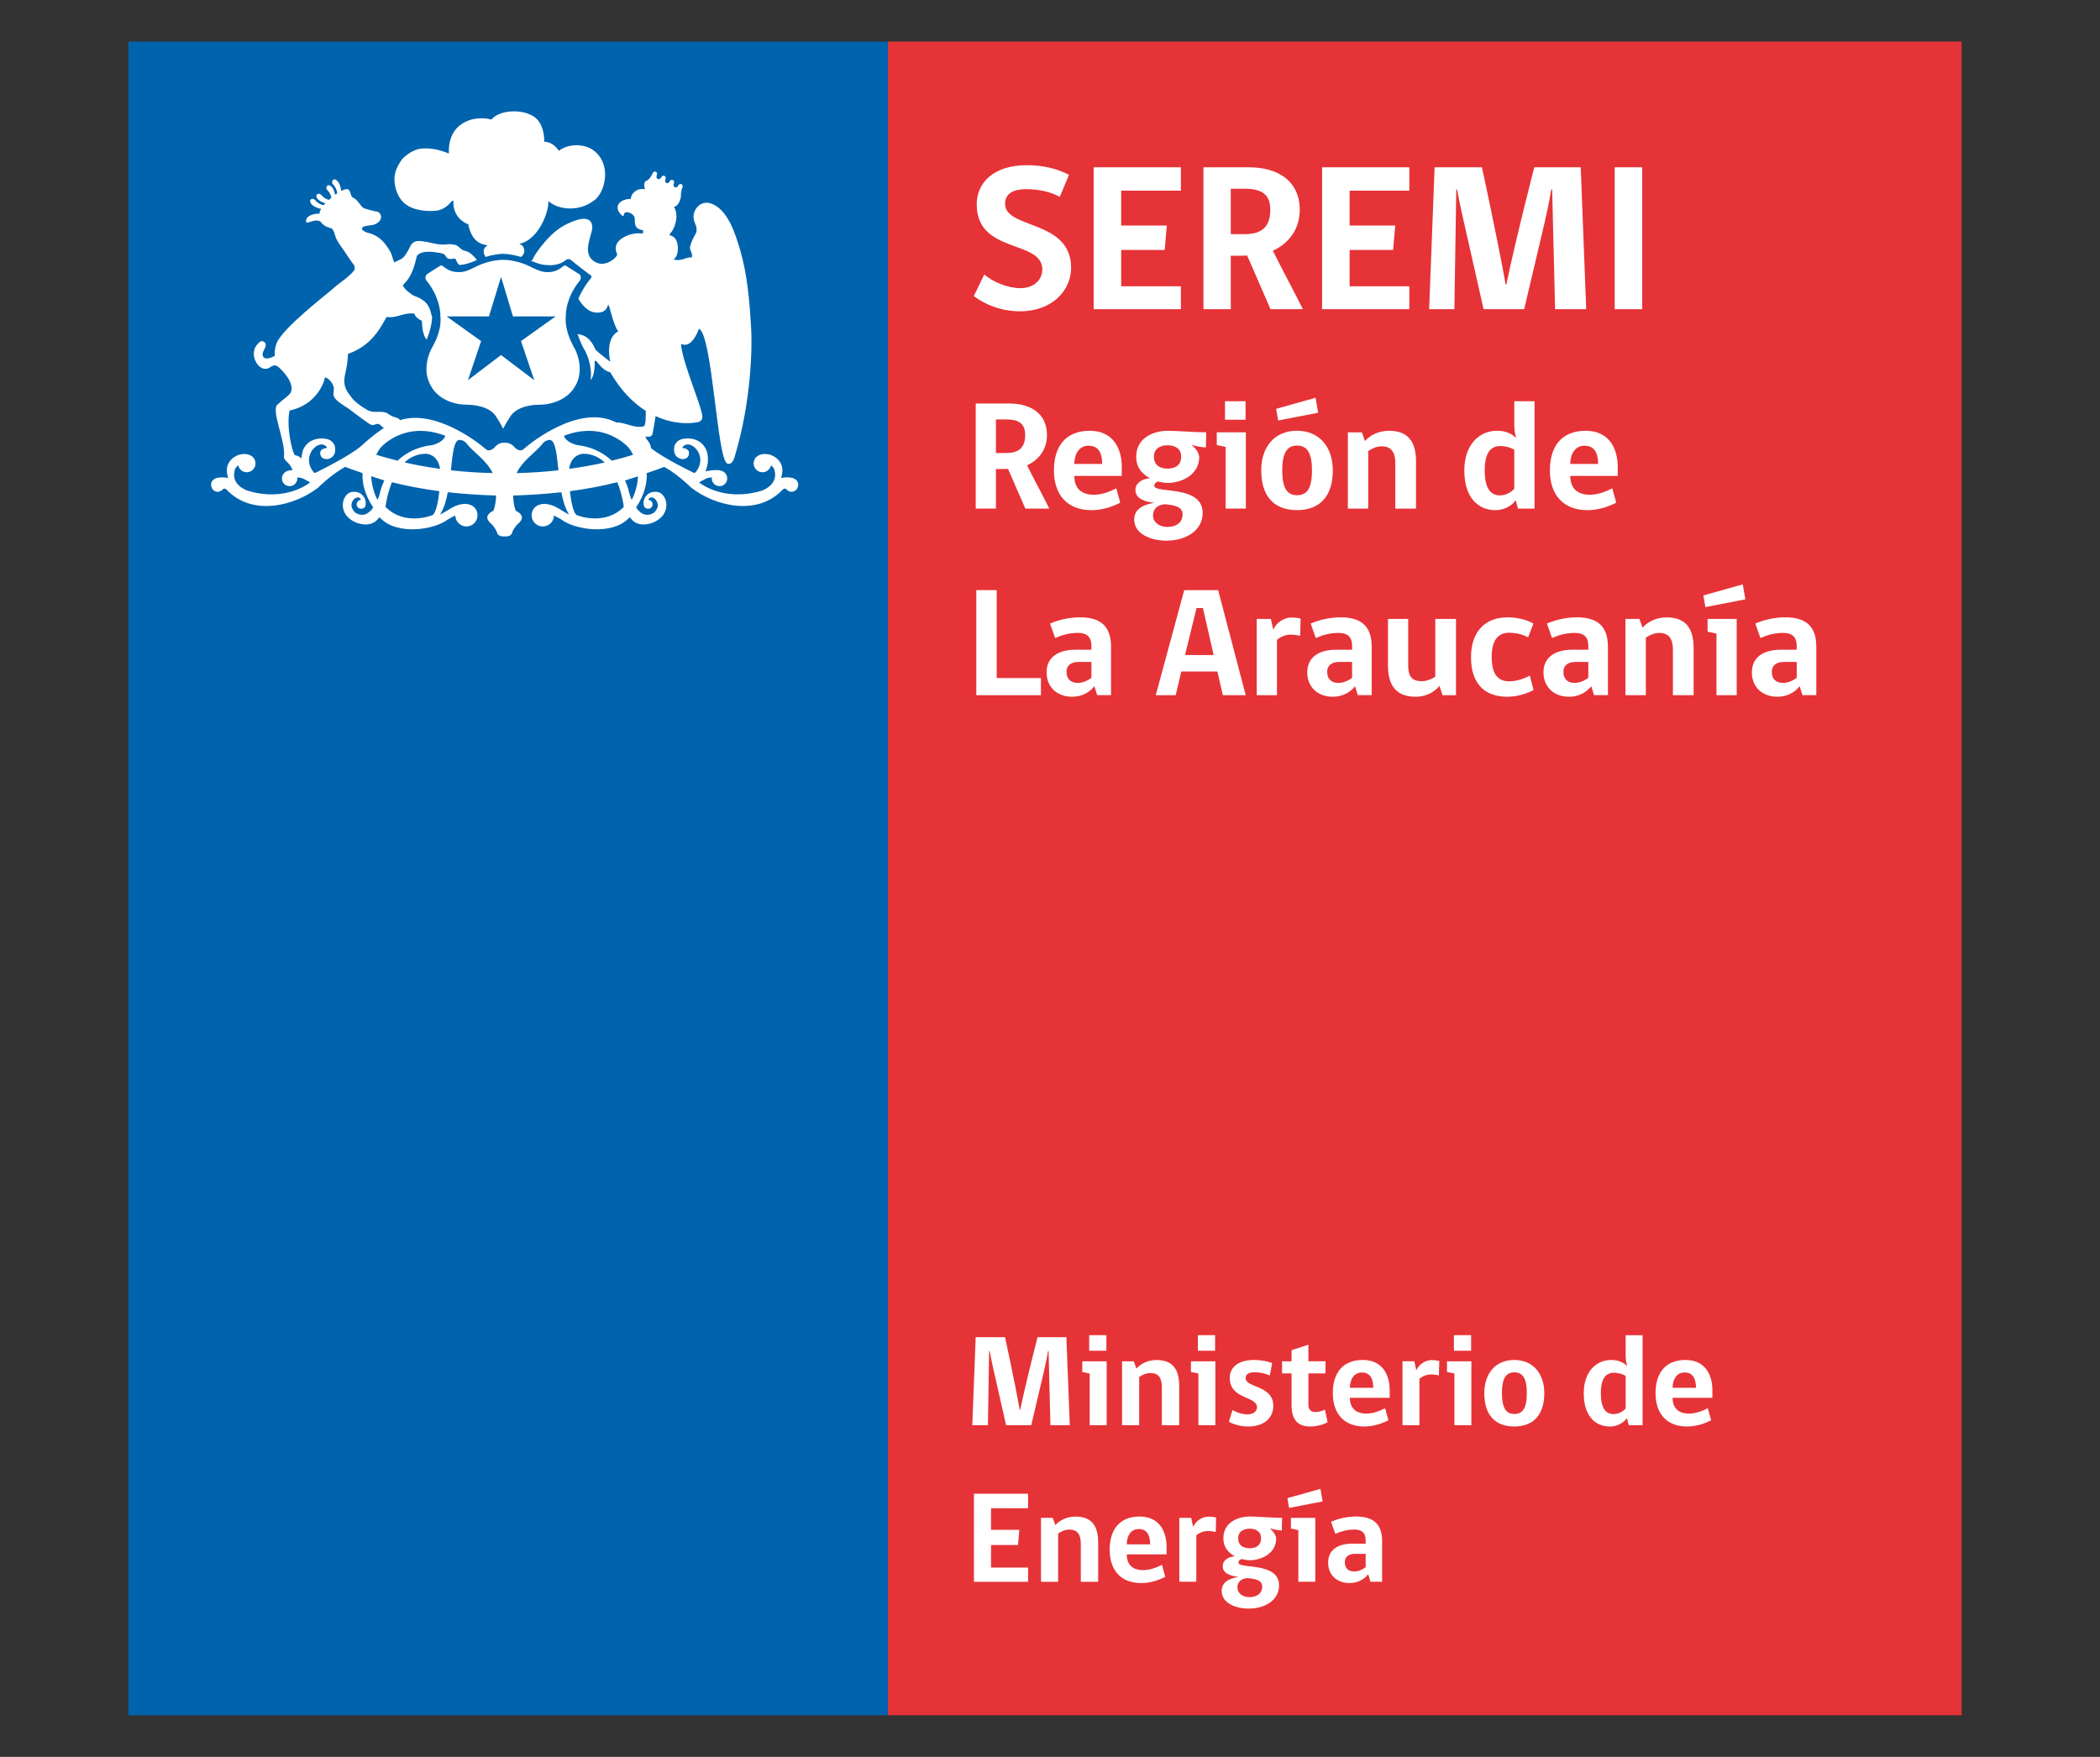 <?xml version="1.0" encoding="utf-8"?>
<!-- Generator: Adobe Illustrator 16.0.0, SVG Export Plug-In . SVG Version: 6.00 Build 0)  -->
<!DOCTYPE svg PUBLIC "-//W3C//DTD SVG 1.1//EN" "http://www.w3.org/Graphics/SVG/1.1/DTD/svg11.dtd">
<svg version="1.1" id="Capa_1" xmlns="http://www.w3.org/2000/svg" xmlns:xlink="http://www.w3.org/1999/xlink" x="0px" y="0px"
	 width="98px" height="82px" viewBox="0 0 98 82" enable-background="new 0 0 98 82" xml:space="preserve">
<rect x="0" y="0" width="98" height="82" fill="#333333" stroke="none"/>
<g>
	<g>
		<g>
			<rect x="5.995" y="1.941" fill="#0063AE" width="35.443" height="78.117"/>
			<rect x="41.438" y="1.941" fill="#E63337" width="50.104" height="78.117"/>
			<g>
				<g>
					<path fill="#FFFFFF" d="M27.038,13.123c0.067-0.071,0.074-0.144,0.067-0.192c-0.009-0.089-0.08-0.144-0.091-0.147
						c-0.179-0.116-0.579-0.364-0.579-0.364l-0.032-0.025h-0.031c-0.047,0-0.08,0.021-0.132,0.066
						c-0.112,0.082-0.32,0.241-0.676,0.241c-0.062,0-0.126-0.003-0.195-0.016c-0.192-0.025-0.506-0.183-0.506-0.183
						c-0.103-0.055-0.231-0.109-0.285-0.136l-0.023-0.01c-0.514-0.214-0.95-0.229-1.076-0.229c-0.121,0-0.561,0.015-1.073,0.229
						l-0.026,0.01c-0.032,0.016-0.073,0.035-0.13,0.061l-0.31,0.148c-0.106,0.045-0.242,0.102-0.348,0.109
						c-0.063,0.013-0.128,0.016-0.196,0.016c-0.362,0-0.569-0.159-0.678-0.241c-0.056-0.045-0.086-0.066-0.131-0.066h-0.029
						l-0.021,0.013c0,0-0.41,0.254-0.579,0.37c-0.025,0.011-0.091,0.065-0.104,0.156c-0.004,0.047,0,0.119,0.07,0.19
						c0.027,0.035,0.628,0.739,0.628,1.669c0.014,0.105,0.065,0.661-0.417,1.48c-0.019,0.041-0.539,0.996,0.032,1.833
						c0.004,0.013,0.431,0.787,1.679,0.787c0.106,0,1.025,0.017,1.34,0.608c0.018,0.018,0.164,0.259,0.222,0.373l0.07,0.141
						l0.073-0.141c0.059-0.114,0.204-0.346,0.227-0.376c0.312-0.589,1.233-0.605,1.336-0.605c1.229,0,1.668-0.774,1.668-0.774
						c0.589-0.858,0.039-1.843,0.039-1.846c-0.477-0.819-0.431-1.375-0.417-1.496C26.402,13.853,27.025,13.139,27.038,13.123z
						 M25.926,14.769l-1.612,1.151l0.617,1.823l-1.549-1.171l-1.544,1.171l0.614-1.823l-1.608-1.151l-0.008-0.002h1.981l0.565-1.845
						l0.555,1.845h1.988V14.769z M20.422,9.826c0.165-0.041,0.35-0.106,0.552-0.313c0.055-0.054,0.098-0.149,0.183-0.149
						c0,0.127-0.049,0.796,0.7,1.111c0.006,0.036,0.014,0.067,0.02,0.114c0.241,0.923,0.858,0.805,0.865,0.874
						c-0.273,0.163-0.153,0.404-0.09,0.53c0.419-0.13,0.726-0.146,0.827-0.146c0.097,0,0.41,0.016,0.831,0.146
						c0.083-0.064,0.242-0.206,0.109-0.469c-0.064-0.122-0.229-0.136-0.155-0.15c0.885-0.206,1.355-1.499,1.328-1.99
						c0.459,0.419,1.477,0.536,2.214-0.093c0.479-0.462,0.709-1.67-0.112-2.275c-0.414-0.307-1.156-0.332-1.618,0.023
						c-0.149-0.247-0.404-0.42-0.673-0.424c-0.01-0.088,0.011-0.667-0.336-1.043c-0.44-0.483-1.684-0.52-2.134,0.006
						c-0.892-0.225-2.052,0.189-1.984,1.586c-0.626-0.251-0.988-0.251-1.321-0.225c-0.313,0.034-0.725,0.315-0.871,0.505
						c-0.066,0.086-0.138,0.204-0.193,0.307c-0.104,0.2-0.181,0.464-0.15,0.759c0.047,0.496,0.29,0.916,0.651,1.112
						C19.561,9.895,20.191,9.859,20.422,9.826z M37.184,22.435c-0.196-0.247-0.734-0.125-0.734-0.125
						c0.286-0.857-0.503-1.083-0.503-1.083c-0.285-0.076-0.471-0.023-0.592,0.058c0,0-0.007,0.006-0.007,0.009
						c-0.004,0.002-0.005,0.002-0.005,0.002c-0.022,0.019-0.041,0.028-0.064,0.046c-0.065,0.074-0.109,0.179-0.109,0.288
						c0,0.226,0.185,0.412,0.41,0.412c0.088,0,0.172-0.027,0.238-0.075c0.078-0.059,0.143-0.146,0.164-0.245
						c0.113,0.072,0.152,0.191,0.152,0.191c0.227,0.732-0.592,0.99-0.592,0.99c-1.811,0.547-2.921-0.389-2.921-0.389l0.316-0.17
						c0.106-0.05,0.209-0.06,0.287-0.06c-0.003,0.01-0.007,0.035-0.007,0.051c0,0.194,0.161,0.355,0.364,0.355
						c0.196,0,0.356-0.161,0.356-0.355c0-0.147-0.071-0.221-0.071-0.221c-0.209-0.316-0.945-0.107-0.945-0.107
						c0.246-0.602,0.028-1.033,0.028-1.033c-0.339-0.692-1.141-0.477-1.141-0.477c-0.28,0.085-0.338,0.332-0.338,0.332
						c-0.104,0.553,0.354,0.598,0.354,0.598c0.327,0.016,0.327-0.249,0.327-0.249c0.042-0.259-0.319-0.271-0.319-0.271
						c0.304-0.536,1.272,0.343,0.64,1.121c-0.069,0.083-0.128,0.024-0.128,0.024c-1.131-0.556-1.692-0.922-1.963-1.13
						c-0.023-0.31-0.298-0.461-0.248-0.542c0.045-0.016,0.207,0.058,0.298-0.076c0.031-0.047,0.106-0.535,0.164-0.882
						c1.004,0.464,1.852,0.317,2.026,0.265c0.087-0.037,0.155-0.101,0.155-0.229c0.021-0.377-0.968-2.617-0.993-3.409
						c0.463,0.231,0.751-0.488,0.838-0.704c0.624,0.283,0.842,6.094,1.317,6.29c0.247,0.096,0.341-0.299,0.361-0.37
						c0.776-2.591,0.805-5.113,0.753-5.961c-0.079-1.322-0.183-2.507-0.503-3.6c-0.198-0.67-0.578-2.035-1.464-2.229
						c-0.417-0.085-0.726,0.301-0.719,0.648c0.002,0.3,0.21,0.445,0.123,0.739c-0.112,0.197-0.221,0.408-0.28,0.622
						c-0.053,0.217,0.135,0.304,0.076,0.535c-0.281-0.045-0.421,0.2-0.86,0.09c0.288-0.135,0.294-0.958-0.06-1.091
						c-0.055-0.022-0.111-0.031-0.127-0.072c0,0,0.113-0.125,0.177-0.242c0.197-0.415,0.196-0.782,0.037-1.056
						c0.148,0.008,0.3-0.259,0.32-0.469h0.005V9.163c0.002-0.056-0.012-0.247,0.075-0.42c0.024-0.053,0-0.116-0.051-0.146
						c-0.046-0.027-0.113-0.005-0.143,0.056c-0.087,0.181-0.292,0.08-0.206-0.103c0.028-0.061,0-0.122-0.05-0.146
						c-0.05-0.025-0.112-0.01-0.145,0.053c-0.083,0.175-0.283,0.078-0.201-0.099c0.03-0.057,0.005-0.125-0.045-0.15
						c-0.049-0.019-0.12-0.004-0.148,0.059c-0.082,0.181-0.291,0.083-0.211-0.102c0.034-0.06,0-0.126-0.046-0.149
						c-0.045-0.023-0.111,0-0.139,0.052c-0.091,0.199-0.159,0.276-0.254,0.351c-0.198,0.039-0.146,0.259-0.123,0.416
						c-0.367-0.077-0.646,0.197-0.652,0.45h-0.043c-0.3,0.007-0.595,0.163-0.571,0.441c0.013,0.159,0.193,0.357,0.271,0.357
						c0.028-0.012-0.016-0.163,0.143-0.179c0.139-0.01,0.353,0.121,0.378,0.255c0.036,0.153-0.093,0.531,0.398,0.587
						c0,0,0,0.068-0.011,0.153c-0.176-0.011-0.221-0.021-0.397,0.005c-0.314,0.047-0.74,0.229-0.844,0.534
						c-0.024,0.053-0.033,0.164-0.024,0.236c0.008,0.063,0.066,0.144,0.061,0.222c-0.01,0.041-0.071,0.114-0.099,0.141
						c-0.129,0.137-0.37,0.264-0.587,0.275c-0.232,0.014-0.464-0.139-0.553-0.267c-0.318-0.424,0.089-1.156,0.081-1.428
						c-0.021-0.724-0.932-0.294-1.295-0.104c-0.433,0.231-0.776,0.594-1.065,0.951c-0.159,0.201-0.342,0.448-0.427,0.653
						c-0.02,0.041-0.05,0.048-0.093,0.045c0.189,0.086,0.514,0.21,0.777,0.21c0,0,0.504,0.069,0.863-0.232
						c0,0,0.053-0.045,0.126-0.045c0.055,0,0.096,0.022,0.137,0.058c0.005,0.006,0.05,0.039,0.108,0.084
						c0.033,0.031,0.072,0.057,0.115,0.098c0.021,0.013,0.044,0.031,0.066,0.047c0.062,0.052,0.121,0.098,0.191,0.149
						c0.009,0.01,0.021,0.021,0.035,0.027c0.072,0.057,0.142,0.107,0.205,0.157c0.075,0.06,0.148,0.109,0.188,0.139l0.003,0.002
						c0.009,0.003,0.021,0.025,0.032,0.049c0,0.028-0.01,0.06-0.04,0.093c0,0-0.036,0.043-0.093,0.118
						c-0.124,0.152-0.328,0.458-0.485,0.827c0.175,0.294,0.459,0.647,0.873,0.649c0.326,0.01,0.461-0.155,0.513-0.371
						c0.009,0.006,0.021,0.028,0.021,0.028c0.043-0.03,0.226,0.949,0.459,1.217c-0.218,0.103-0.568,0.452-0.377,1.421
						c-0.185-0.146-0.527-0.402-0.687-0.568c-0.098-0.203-0.29-0.677-0.838-0.724c0.082,0.244,0.194,0.521,0.373,0.823
						c0.001,0.008,0.334,0.621,0.234,1.319c0.227-0.234,0.191-0.878,0.191-0.878c0.009-0.014,0.042-0.021,0.051-0.021
						c0.049-0.006,0.273,0.444,0.675,0.536c0.516,0.888,1.1,1.449,1.66,1.805c-0.006,0.213,0.021,0.724-0.122,0.724
						c-0.438,0.098-0.849-0.202-1.24-0.181c-0.032-0.016-0.071-0.031-0.071-0.031c-1.678-0.812-3.886,0.927-4.258,1.263
						c-0.198,0.181-0.419-0.064-0.419-0.064c-0.135-0.165-0.308-0.239-0.477-0.224c-0.171-0.016-0.344,0.059-0.478,0.224
						c0,0-0.225,0.245-0.417,0.064c-0.352-0.316-2.356-1.871-3.997-1.34c0-0.089-0.227-0.141-0.286-0.159
						c-0.127-0.039-0.248-0.137-0.326-0.182c-0.182-0.085-0.468-0.032-0.674-0.057c-0.08-0.015-0.19-0.052-0.257-0.096
						c-0.26-0.156-0.567-0.359-0.73-0.596c-0.025-0.038-0.095-0.13-0.105-0.146c-0.084-0.103-0.122-0.174-0.181-0.349
						c-0.094-0.323,0.046-0.667,0.094-0.994c0.031-0.248,0.028-0.264,0.049-0.52c1.043-0.36,1.467-1.138,1.707-1.558
						c0.024-0.032,0.091-0.164,0.091-0.164c0.046,0.004,0.095,0.012,0.143,0.012c0.415,0.005,0.699-0.228,1.15-0.169
						c0,0.018,0.063,0.214,0.355,0.333c0.013,0.3,0.034,0.546,0.147,0.775c0.024,0.039,0.051,0.078,0.077,0.109
						c0.196-0.477,0.248-0.854,0.255-1.082c-0.018-0.02-0.028-0.047-0.037-0.089c-0.098-0.504-0.333-0.643-0.558-0.773
						c-0.108-0.06-0.229-0.077-0.336-0.153c-0.162-0.112-0.332-0.231-0.44-0.435c0,0,0.055-0.053,0.109-0.127
						c0.295-0.302,0.438-0.751,0.547-1.245c0.219-0.3,0.838-0.181,1.073-0.144c0.064,0.008,0.163,0.032,0.212,0.072
						c0.063,0.046,0.082,0.146,0.168,0.19c0.101,0.039,0.21,0.014,0.331,0c0.042,0.046,0.065,0.116,0.096,0.177
						c0,0,0.033,0.058,0.098,0.124c0.285-0.006,0.679-0.155,0.838-0.242c-0.02-0.013-0.038-0.021-0.047-0.035
						c-0.132-0.168-0.325-0.349-0.506-0.38c-0.228-0.034-0.279-0.242-0.498-0.289c-0.057-0.013-0.255-0.041-0.317-0.019
						c-0.485,0.065-0.836-0.122-1.286-0.153c-0.435-0.029-0.448,0.267-0.609,0.508c-0.054,0.094-0.123,0.206-0.198,0.266
						c-0.123,0.119-0.261,0.122-0.405,0.23l-0.067-0.173c-0.034-0.149-0.092-0.306-0.193-0.455
						c-0.233-0.372-0.502-0.657-1.024-0.776c-0.104-0.041-0.117-0.047-0.184-0.104c-0.083-0.062-0.022-0.142,0-0.149
						c0.15-0.088,0.406-0.057,0.578-0.134c0.416-0.191,0.266-0.546,0.106-0.579c-0.213-0.04-0.592-0.138-0.662-0.182
						c-0.105-0.059-0.278-0.381-0.445-0.459c-0.18-0.051-0.121-0.351-0.288-0.415c-0.076-0.013-0.177,0.025-0.298,0.082
						c-0.006-0.06-0.056-0.4-0.239-0.512c-0.14-0.082-0.192,0.045-0.187,0.131C15.502,8.604,15.7,8.7,15.737,9.022
						c-0.032,0.023-0.066,0.041-0.1,0.068c-0.025-0.134-0.083-0.334-0.223-0.42c-0.141-0.081-0.186,0.045-0.186,0.127
						c0.012,0.068,0.181,0.157,0.239,0.43c-0.042,0.029-0.079,0.063-0.116,0.104c-0.283-0.076-0.358-0.268-0.432-0.283
						c-0.075-0.017-0.204,0.025-0.138,0.173c0.068,0.147,0.276,0.227,0.403,0.27c-0.025,0.026-0.051,0.058-0.075,0.087
						c-0.324-0.065-0.404-0.274-0.479-0.293c-0.078-0.017-0.209,0.027-0.141,0.171c0.094,0.212,0.462,0.288,0.5,0.294
						c-0.055,0.088-0.091,0.171-0.076,0.227c-0.254-0.028-0.703,0.107-0.62,0.405c0.084,0.059,0.382-0.182,0.658-0.047
						c0.181,0.279,0.473,0.292,0.537,0.34c0.102,0.085,0.118,0.23,0.164,0.36c0.081,0.247,0.252,0.44,0.394,0.654
						c0.157,0.234,0.318,0.485,0.483,0.692c0.017,0.054,0.034,0.11,0.023,0.2c-0.184,0.295-0.74,0.642-0.969,0.854
						c-0.228,0.218-2.403,1.869-2.679,2.595c-0.059,0.163-0.099,0.369-0.085,0.583c-0.131,0.072-0.425,0.191-0.52,0.057
						c-0.162-0.229,0.166-0.412,0.09-0.633c-0.033-0.094-0.163-0.146-0.242-0.094c-0.539,0.393-0.26,1.081,0.08,1.238
						c0.374,0.155,0.43-0.251,0.722-0.084c0.067,0.035,0.76,0.657,0.646,1.142c-0.007,0.027-0.03,0.098-0.047,0.117
						c-0.152,0.185-0.402,0.331-0.576,0.508c-0.36,0.226,0.338,1.661,0.284,2.398c-0.044,0.273,0.231,0.241,0.397,0.679
						c-0.168,0.008-0.337,0.047-0.421,0.174c0,0-0.075,0.073-0.075,0.221c0,0.194,0.16,0.355,0.361,0.355
						c0.2,0,0.356-0.161,0.356-0.355c0-0.016,0-0.041,0-0.051c0.074,0,0.177,0.01,0.288,0.06l0.312,0.17
						c0,0-1.108,0.936-2.917,0.389c0,0-0.824-0.258-0.593-0.99c0,0,0.038-0.119,0.154-0.191c0.019,0.099,0.083,0.187,0.161,0.245
						c0.068,0.048,0.149,0.075,0.235,0.075c0.226,0,0.409-0.187,0.409-0.412c0-0.109-0.041-0.214-0.112-0.288
						c-0.017-0.018-0.032-0.027-0.053-0.046h-0.005c-0.004-0.005-0.008-0.009-0.008-0.009c-0.124-0.083-0.312-0.136-0.594-0.06
						c0,0-0.789,0.226-0.502,1.083c0,0-0.54-0.122-0.735,0.125c0,0-0.073,0.075-0.063,0.2v0.01c0.001,0.046,0.018,0.107,0.054,0.173
						c0.058,0.079,0.148,0.136,0.254,0.136c0.096,0,0.18-0.051,0.243-0.118l0,0c0.021-0.027,0.084-0.068,0.186,0.032
						c1.203,1.253,3.162,0.734,4.249-0.101c0,0,0.6-0.609,1.271-0.978c0.26,0.112,0.542,0.193,0.811,0.293
						c-0.023,0.387,0.061,0.946,0.494,1.599c0,0-0.305,0.563-0.821,0.255c0,0-0.384-0.3-0.062-0.651c0,0,0.221-0.183,0.315,0.042
						c-0.11,0.01-0.201,0.102-0.201,0.214c0,0.117,0.095,0.205,0.213,0.205c0.112,0,0.203-0.082,0.208-0.192
						c0.006-0.086,0.014-0.301-0.173-0.463c0,0-0.164-0.178-0.477-0.129c-0.457,0.072-0.716,1.028,0.183,1.42
						c0,0,0.71,0.322,1.076-0.208c0,0-0.004-0.073,0.132,0.057c0.751,0.729,2.418,0.52,3.087,0.02c0,0,0.167-0.104,0.351-0.19
						c0.01,0.28,0.24,0.511,0.522,0.511c0.288,0,0.518-0.236,0.518-0.525c0-0.256-0.178-0.466-0.422-0.507
						c-0.016-0.01-0.348-0.102-0.834,0.192c0,0-0.514,0.32-0.487,0.271c0.176-0.271,0.285-0.636,0.355-1.028
						c0.734,0.078,1.483,0.132,2.254,0.153c-0.003,0.224-0.039,0.497-0.122,0.71c0,0-0.277,0.112-0.288,0.304
						c0,0-0.027,0.146,0.218,0.337c0,0,0.175,0.197,0.228,0.349c0,0,0.018,0.21,0.305,0.21c0.023,0,0.042-0.001,0.057-0.004
						c0.016,0.003,0.037,0.004,0.061,0.004c0.285,0,0.302-0.21,0.302-0.21c0.051-0.151,0.226-0.349,0.226-0.349
						c0.245-0.191,0.216-0.337,0.216-0.337c-0.008-0.191-0.287-0.304-0.287-0.304c-0.08-0.213-0.114-0.486-0.119-0.71
						c0.774-0.021,1.521-0.075,2.249-0.153c0.073,0.394,0.184,0.76,0.354,1.028c0.03,0.05-0.48-0.271-0.48-0.271
						c-0.489-0.294-0.821-0.202-0.833-0.192c-0.241,0.041-0.428,0.251-0.428,0.507c0,0.289,0.234,0.525,0.52,0.525
						c0.285,0,0.52-0.23,0.521-0.511c0.185,0.087,0.353,0.19,0.353,0.19c0.663,0.5,2.342,0.709,3.088-0.02
						c0.136-0.13,0.131-0.057,0.131-0.057c0.362,0.53,1.073,0.208,1.073,0.208c0.9-0.392,0.644-1.348,0.19-1.42
						c-0.311-0.049-0.479,0.129-0.479,0.129c-0.185,0.162-0.182,0.377-0.168,0.463c0.003,0.11,0.091,0.192,0.208,0.192
						c0.112,0,0.207-0.088,0.207-0.205c0-0.112-0.088-0.204-0.2-0.214c0.097-0.225,0.313-0.042,0.313-0.042
						c0.326,0.352-0.057,0.651-0.057,0.651c-0.517,0.309-0.824-0.255-0.824-0.255c0.434-0.647,0.515-1.205,0.494-1.599
						c0.274-0.095,0.549-0.181,0.816-0.293c0.667,0.368,1.269,0.978,1.269,0.978c1.082,0.835,3.046,1.354,4.246,0.101
						c0.099-0.101,0.163-0.06,0.185-0.032l0,0c0.065,0.067,0.149,0.118,0.243,0.118c0.106,0,0.196-0.057,0.256-0.136
						c0.035-0.065,0.05-0.127,0.06-0.173v-0.01C37.252,22.51,37.184,22.435,37.184,22.435z M14.75,22.053
						c0,0-0.055,0.059-0.12-0.024c-0.633-0.778,0.333-1.657,0.642-1.121c0,0-0.367,0.012-0.326,0.271c0,0,0.005,0.265,0.331,0.249
						c0,0,0.457-0.045,0.35-0.598c0,0-0.057-0.247-0.339-0.332c0,0-0.798-0.216-1.135,0.477c0,0-0.07,0.169-0.082,0.42
						c-0.09-0.078-0.194-0.132-0.308-0.151c-0.149-0.158-0.412-1.432-0.246-2.085c1.222-0.253,1.599-1.265,1.653-1.551
						c0.25,0.082,0.391,0.366,0.407,0.488c0.016,0.164-0.062,0.337,0.037,0.469c0.142,0.2,0.459,0.38,0.656,0.51
						c0.066,0.045,0.954,0.737,1.074,0.761c0.124,0.025,0.203-0.07,0.316-0.047c0.035,0.006,0.063,0.029,0.098,0.057
						c0,0,0.063,0.062,0.152,0.132c-0.231,0.153-0.541,0.378-0.943,0.735C16.968,20.711,16.654,21.114,14.75,22.053z M17.752,22.925
						c0,0-0.077,0.328-0.139,0.401c0,0-0.265-0.479-0.291-1.1c0.205,0.063,0.403,0.14,0.612,0.198
						C17.864,22.578,17.8,22.733,17.752,22.925z M20.137,24.059c0,0-1.268,0.5-2.146-0.401c0,0,0.06-0.567,0.3-1.151
						c0.71,0.18,1.444,0.317,2.212,0.419C20.451,23.404,20.342,24.029,20.137,24.059z M18.881,21.582
						c0.25-0.235,0.575-0.398,0.986-0.404c0,0,0.566-0.008,0.67,0.706C19.922,21.798,19.358,21.695,18.881,21.582z M20.155,20.777
						c-0.072,0.013-0.911,0.067-1.603,0.726c-0.381-0.098-0.727-0.193-0.995-0.276c0.057-0.106,0.114-0.216,0.195-0.321
						c0,0,1.081-1.307,3.018-0.571C20.803,20.345,20.683,20.658,20.155,20.777z M21.042,21.949c0.082-0.771,0.134-1.423,0.414-1.417
						c0,0,0.204,0.002,0.341,0.194c0.243,0.334,0.899,0.741,1.197,1.355C22.295,22.063,21.631,22.019,21.042,21.949z M24.106,22.082
						c0.295-0.614,0.956-1.021,1.199-1.355c0.132-0.192,0.337-0.194,0.337-0.194c0.277-0.006,0.338,0.646,0.418,1.417
						C25.468,22.019,24.804,22.063,24.106,22.082z M26.33,20.334c1.934-0.735,3.014,0.571,3.014,0.571
						c0.084,0.105,0.146,0.215,0.202,0.322c-0.271,0.086-0.617,0.184-1,0.275c-0.69-0.658-1.526-0.713-1.598-0.726
						C26.418,20.658,26.29,20.345,26.33,20.334z M27.233,21.178c0.413,0.006,0.733,0.169,0.986,0.408
						c-0.475,0.111-1.041,0.212-1.66,0.298C26.663,21.17,27.233,21.178,27.233,21.178z M26.958,24.059
						c-0.199-0.029-0.308-0.654-0.363-1.134c0.771-0.102,1.504-0.237,2.214-0.419c0.235,0.588,0.302,1.151,0.302,1.151
						C28.231,24.559,26.958,24.059,26.958,24.059z M29.484,23.326c-0.062-0.073-0.141-0.401-0.141-0.401
						c-0.045-0.191-0.106-0.344-0.176-0.5c0.202-0.059,0.408-0.131,0.607-0.194C29.749,22.85,29.484,23.326,29.484,23.326z"/>
				</g>
				<g>
					<path fill="#FFFFFF" d="M47.601,14.529c-0.883,0-1.628-0.314-2.158-0.707l0.49-1.01c0.383,0.333,1.08,0.638,1.688,0.638
						c0.608,0,1.02-0.373,1.02-0.874c0-1.402-3.061-0.706-3.061-3.041c0-1.001,0.785-1.825,2.335-1.825
						c0.775,0,1.433,0.167,1.972,0.451l-0.432,1.03c-0.363-0.216-0.952-0.363-1.56-0.363c-0.599,0-0.991,0.196-0.991,0.688
						c0,1.187,3.081,0.726,3.081,2.982C49.985,13.548,49.112,14.529,47.601,14.529z"/>
					<path fill="#FFFFFF" d="M51.037,14.431V7.809h4.072v1.089h-2.787v1.629h2.129l-0.098,1.138h-2.031v1.697h2.787v1.069H51.037z"
						/>
					<path fill="#FFFFFF" d="M57.437,14.431h-1.275V7.809h2.129c1.305,0,2.364,0.608,2.364,1.991c0,0.893-0.51,1.561-1.256,1.903
						c0.461,0.923,0.942,1.806,1.403,2.728h-1.511l-1.089-2.502c-0.294,0.01-0.491,0.01-0.766,0.01V14.431z M58.084,8.809h-0.648
						v2.12h0.648c0.844,0,1.197-0.383,1.197-1.139C59.281,9.055,58.859,8.809,58.084,8.809z"/>
					<path fill="#FFFFFF" d="M61.697,14.431V7.809h4.072v1.089h-2.787v1.629h2.129l-0.098,1.138h-2.031v1.697h2.787v1.069H61.697z"
						/>
					<path fill="#FFFFFF" d="M72.571,14.431l-0.137-5.592h-0.04c-0.118,0.706-0.235,1.216-0.324,1.599l-0.942,3.993h-1.894
						l-0.902-3.993c-0.088-0.383-0.206-0.893-0.334-1.599h-0.039l-0.088,5.592h-1.177l0.255-6.622h2.208
						c0,0,0.726,3.336,1.109,5.475h0.029c0.442-2.129,1.305-5.475,1.305-5.475h2.168l0.255,6.622H72.571z"/>
					<path fill="#FFFFFF" d="M75.352,14.431V7.809h1.285v6.622H75.352z"/>
				</g>
				<g>
					<g>
						<path fill="#FFFFFF" d="M46.477,23.738h-0.944v-4.903h1.576c0.966,0,1.75,0.45,1.75,1.475c0,0.661-0.377,1.155-0.93,1.409
							c0.342,0.683,0.697,1.336,1.039,2.02h-1.119l-0.806-1.853c-0.218,0.007-0.363,0.007-0.566,0.007V23.738z M46.956,19.576
							h-0.479v1.568h0.479c0.625,0,0.886-0.283,0.886-0.842C47.842,19.758,47.529,19.576,46.956,19.576z"/>
						<path fill="#FFFFFF" d="M50.134,22.213c0,0.566,0.319,0.879,0.915,0.879c0.363,0,0.733-0.139,1.046-0.299l0.182,0.669
							c-0.298,0.159-0.785,0.349-1.344,0.349c-1.097,0-1.75-0.684-1.75-1.859c0-1.097,0.53-1.846,1.67-1.846
							c1.075,0,1.497,0.8,1.497,1.693v0.414H50.134z M50.802,20.803c-0.472,0-0.668,0.43-0.668,0.851h1.3
							C51.434,21.195,51.296,20.803,50.802,20.803z"/>
						<path fill="#FFFFFF" d="M56.291,20.179l-0.015,0.704c-0.167-0.007-0.428-0.043-0.668-0.123c0.16,0.146,0.327,0.327,0.356,0.56
							c0,0.872-0.864,1.22-1.467,1.22c-0.138,0-0.305-0.029-0.458-0.064c-0.109,0.035-0.174,0.102-0.174,0.195
							c0,0.385,2.259-0.064,2.259,1.271c0,0.835-0.799,1.293-1.692,1.293c-0.748,0-1.503-0.327-1.503-0.98
							c0-0.458,0.363-0.697,0.944-0.785c-0.443-0.051-0.886-0.188-0.886-0.603c0-0.298,0.276-0.516,0.675-0.545
							c-0.355-0.196-0.639-0.493-0.639-1.002c0-0.944,0.894-1.214,1.467-1.214C54.874,20.105,55.673,20.172,56.291,20.179z
							 M54.352,23.535c-0.334,0.028-0.545,0.217-0.545,0.521c0,0.313,0.283,0.538,0.668,0.538c0.429,0,0.712-0.218,0.712-0.589
							C55.187,23.694,54.911,23.578,54.352,23.535z M55.121,21.313c0-0.422-0.356-0.531-0.632-0.531s-0.639,0.109-0.639,0.531
							c0,0.449,0.341,0.559,0.639,0.559C54.78,21.871,55.121,21.762,55.121,21.313z"/>
						<path fill="#FFFFFF" d="M57.196,23.738v-2.877l-0.414-0.087v-0.596h1.358v3.56H57.196z M57.167,18.727h0.959v0.863h-0.959
							V18.727z"/>
						<path fill="#FFFFFF" d="M62.198,21.951c0,1.213-0.61,1.859-1.671,1.859c-1.067,0-1.67-0.639-1.67-1.859
							c0-1.046,0.581-1.846,1.67-1.846C61.603,20.105,62.198,20.905,62.198,21.951z M59.648,19.627l-0.094-0.545l1.837-0.516
							l0.124,0.697L59.648,19.627z M61.225,21.951c0-0.857-0.254-1.154-0.697-1.154c-0.443,0-0.69,0.305-0.69,1.154
							c0,0.828,0.225,1.162,0.69,1.162S61.225,22.801,61.225,21.951z"/>
						<path fill="#FFFFFF" d="M65.115,23.738v-2.114c0-0.537-0.204-0.792-0.639-0.792c-0.247,0-0.458,0.109-0.625,0.219v2.688H62.9
							v-3.56h0.654l0.145,0.407c0.204-0.24,0.596-0.48,1.126-0.48c0.9,0,1.256,0.531,1.256,1.432v2.201H65.115z"/>
						<path fill="#FFFFFF" d="M70.754,20.455c-0.058-0.203-0.087-0.385-0.087-0.654v-1.074h0.944v5.012h-0.77l-0.109-0.393
							c-0.145,0.218-0.486,0.465-0.944,0.465c-0.806,0-1.453-0.581-1.453-1.852c0-1.178,0.668-1.854,1.532-1.854
							C70.253,20.105,70.558,20.236,70.754,20.455z M70.667,20.992c-0.145-0.087-0.37-0.174-0.646-0.174
							c-0.451,0-0.734,0.305-0.734,1.133c0,0.85,0.269,1.17,0.719,1.17c0.24,0,0.479-0.117,0.661-0.306V20.992z"/>
						<path fill="#FFFFFF" d="M73.279,22.213c0,0.566,0.319,0.879,0.915,0.879c0.363,0,0.733-0.139,1.046-0.299l0.182,0.669
							c-0.298,0.159-0.785,0.349-1.344,0.349c-1.097,0-1.75-0.684-1.75-1.859c0-1.097,0.53-1.846,1.67-1.846
							c1.075,0,1.496,0.8,1.496,1.693v0.414H73.279z M73.947,20.803c-0.472,0-0.668,0.43-0.668,0.851h1.3
							C74.579,21.195,74.441,20.803,73.947,20.803z"/>
						<path fill="#FFFFFF" d="M45.561,32.447v-4.903h0.952v4.104h2.063v0.799H45.561z"/>
						<path fill="#FFFFFF" d="M51.202,32.447l-0.131-0.421c-0.182,0.246-0.538,0.494-1.039,0.494c-0.712,0-1.191-0.458-1.191-1.141
							c0-0.661,0.487-1.053,1.344-1.053h0.748v-0.182c0-0.459-0.261-0.604-0.625-0.604c-0.421,0-0.777,0.109-1.067,0.24l-0.24-0.676
							c0.356-0.152,0.842-0.291,1.402-0.291c1.009,0,1.445,0.465,1.445,1.373v2.259H51.202z M50.933,30.894h-0.588
							c-0.393,0-0.574,0.188-0.574,0.457c0,0.326,0.175,0.523,0.53,0.523c0.226,0,0.458-0.102,0.632-0.24V30.894z"/>
						<path fill="#FFFFFF" d="M54.865,32.447h-0.93l1.329-4.903h1.583l1.286,4.903h-1.067l-0.254-1.104h-1.685L54.865,32.447z
							 M55.839,28.38l-0.538,2.193h1.336l-0.501-2.193H55.839z"/>
						<path fill="#FFFFFF" d="M60.673,29.681c-0.116-0.037-0.283-0.059-0.443-0.059c-0.254,0-0.479,0.109-0.639,0.24v2.585h-0.944
							v-3.56h0.661l0.102,0.48h0.021c0.109-0.255,0.429-0.545,0.85-0.545c0.188,0,0.334,0.029,0.414,0.051L60.673,29.681z"/>
						<path fill="#FFFFFF" d="M63.366,32.447l-0.131-0.421c-0.182,0.246-0.538,0.494-1.039,0.494c-0.712,0-1.191-0.458-1.191-1.141
							c0-0.661,0.487-1.053,1.344-1.053h0.748v-0.182c0-0.459-0.261-0.604-0.625-0.604c-0.421,0-0.777,0.109-1.067,0.24l-0.24-0.676
							c0.356-0.152,0.842-0.291,1.402-0.291c1.009,0,1.445,0.465,1.445,1.373v2.259H63.366z M63.097,30.894h-0.588
							c-0.393,0-0.574,0.188-0.574,0.457c0,0.326,0.175,0.523,0.53,0.523c0.226,0,0.458-0.102,0.632-0.24V30.894z"/>
						<path fill="#FFFFFF" d="M67.321,32.447l-0.146-0.437c-0.167,0.219-0.544,0.51-1.111,0.51c-0.886,0-1.292-0.494-1.292-1.475
							v-2.158h0.944v2.165c0,0.545,0.196,0.741,0.625,0.741c0.247,0,0.472-0.095,0.639-0.211v-2.695h0.966v3.56H67.321z"/>
						<path fill="#FFFFFF" d="M71.567,32.208c-0.204,0.108-0.683,0.313-1.22,0.313c-1.061,0-1.7-0.604-1.7-1.853
							c0-1.162,0.639-1.853,1.692-1.853c0.472,0,0.879,0.095,1.22,0.291l-0.247,0.646c-0.254-0.152-0.581-0.219-0.893-0.219
							c-0.494,0-0.807,0.334-0.807,1.134c0,0.806,0.298,1.133,0.813,1.133c0.371,0,0.734-0.138,0.966-0.269L71.567,32.208z"/>
						<path fill="#FFFFFF" d="M74.39,32.447l-0.131-0.421c-0.182,0.246-0.538,0.494-1.039,0.494c-0.712,0-1.191-0.458-1.191-1.141
							c0-0.661,0.487-1.053,1.344-1.053h0.748v-0.182c0-0.459-0.261-0.604-0.625-0.604c-0.421,0-0.777,0.109-1.067,0.24l-0.24-0.676
							c0.356-0.152,0.842-0.291,1.402-0.291c1.009,0,1.445,0.465,1.445,1.373v2.259H74.39z M74.121,30.894h-0.588
							c-0.393,0-0.574,0.188-0.574,0.457c0,0.326,0.175,0.523,0.53,0.523c0.226,0,0.458-0.102,0.632-0.24V30.894z"/>
						<path fill="#FFFFFF" d="M78.07,32.447v-2.114c0-0.537-0.204-0.791-0.639-0.791c-0.247,0-0.458,0.109-0.625,0.218v2.688h-0.951
							v-3.56h0.653l0.146,0.407c0.203-0.239,0.596-0.479,1.126-0.479c0.9,0,1.256,0.53,1.256,1.432v2.2H78.07z"/>
						<path fill="#FFFFFF" d="M79.585,28.337l-0.095-0.545l1.838-0.516l0.123,0.697L79.585,28.337z M80.101,32.447v-2.876
							l-0.414-0.088v-0.596h1.358v3.56H80.101z"/>
						<path fill="#FFFFFF" d="M84.115,32.447l-0.131-0.421c-0.182,0.246-0.538,0.494-1.039,0.494c-0.712,0-1.191-0.458-1.191-1.141
							c0-0.661,0.486-1.053,1.343-1.053h0.749v-0.182c0-0.459-0.262-0.604-0.625-0.604c-0.421,0-0.777,0.109-1.067,0.24l-0.24-0.676
							c0.356-0.152,0.842-0.291,1.402-0.291c1.009,0,1.445,0.465,1.445,1.373v2.259H84.115z M83.847,30.894h-0.588
							c-0.393,0-0.574,0.188-0.574,0.457c0,0.326,0.174,0.523,0.53,0.523c0.225,0,0.458-0.102,0.632-0.24V30.894z"/>
					</g>
				</g>
				<g>
					<path fill="#FFFFFF" d="M49.019,66.52l-0.085-3.471h-0.024c-0.073,0.438-0.146,0.755-0.201,0.993l-0.584,2.478h-1.175
						l-0.56-2.478c-0.055-0.238-0.128-0.555-0.207-0.993h-0.024l-0.055,3.471h-0.73l0.158-4.109h1.37c0,0,0.45,2.069,0.688,3.397
						h0.019c0.274-1.321,0.81-3.397,0.81-3.397h1.346l0.158,4.109H49.019z"/>
					<path fill="#FFFFFF" d="M50.853,66.52v-2.411l-0.347-0.073v-0.499h1.138v2.983H50.853z M50.829,62.318h0.803v0.725h-0.803
						V62.318z"/>
					<path fill="#FFFFFF" d="M54.22,66.52v-1.771c0-0.451-0.17-0.664-0.536-0.664c-0.207,0-0.384,0.092-0.523,0.183v2.253h-0.798
						v-2.983h0.548l0.122,0.341c0.17-0.2,0.499-0.401,0.943-0.401c0.755,0,1.053,0.444,1.053,1.199v1.845H54.22z"/>
					<path fill="#FFFFFF" d="M55.925,66.52v-2.411l-0.347-0.073v-0.499h1.138v2.983H55.925z M55.901,62.318h0.803v0.725h-0.803
						V62.318z"/>
					<path fill="#FFFFFF" d="M58.13,64.321c0,0.463,1.291,0.323,1.291,1.297c0,0.542-0.402,0.962-1.175,0.962
						c-0.359,0-0.694-0.104-0.895-0.219l0.164-0.554c0.14,0.097,0.433,0.207,0.707,0.207c0.262,0,0.438-0.146,0.438-0.329
						c0-0.536-1.272-0.359-1.272-1.376c0-0.438,0.335-0.834,1.139-0.834c0.311,0,0.633,0.061,0.84,0.146l-0.11,0.579
						c-0.201-0.092-0.457-0.152-0.718-0.152C58.264,64.048,58.13,64.151,58.13,64.321z"/>
					<path fill="#FFFFFF" d="M61.15,66.58c-0.53,0-0.877-0.249-0.877-0.998v-1.479h-0.444v-0.566h0.444v-0.518l0.785-0.256v0.773
						h0.798v0.566h-0.798v1.461c0,0.207,0.104,0.341,0.317,0.341c0.165,0,0.335-0.049,0.457-0.109l0.122,0.585
						C61.777,66.483,61.467,66.58,61.15,66.58z"/>
					<path fill="#FFFFFF" d="M62.995,65.241c0,0.475,0.268,0.736,0.767,0.736c0.305,0,0.615-0.115,0.877-0.249l0.152,0.56
						c-0.25,0.134-0.657,0.292-1.126,0.292c-0.919,0-1.467-0.572-1.467-1.559c0-0.919,0.444-1.546,1.4-1.546
						c0.901,0,1.254,0.67,1.254,1.418v0.348H62.995z M63.555,64.06c-0.396,0-0.56,0.359-0.56,0.713h1.09
						C64.085,64.389,63.969,64.06,63.555,64.06z"/>
					<path fill="#FFFFFF" d="M67.148,64.2c-0.098-0.03-0.237-0.049-0.372-0.049c-0.213,0-0.402,0.091-0.536,0.201v2.167H65.45
						v-2.983h0.554l0.085,0.402h0.019c0.091-0.214,0.359-0.457,0.712-0.457c0.158,0,0.28,0.024,0.347,0.043L67.148,64.2z"/>
					<path fill="#FFFFFF" d="M67.873,66.52v-2.411l-0.347-0.073v-0.499h1.138v2.983H67.873z M67.849,62.318h0.803v0.725h-0.803
						V62.318z"/>
					<path fill="#FFFFFF" d="M72.068,65.021c0,1.017-0.511,1.559-1.4,1.559c-0.895,0-1.4-0.535-1.4-1.559
						c0-0.876,0.487-1.546,1.4-1.546C71.569,63.476,72.068,64.146,72.068,65.021z M71.252,65.021c0-0.718-0.213-0.968-0.584-0.968
						c-0.371,0-0.578,0.256-0.578,0.968c0,0.694,0.188,0.975,0.578,0.975S71.252,65.734,71.252,65.021z"/>
					<path fill="#FFFFFF" d="M75.936,63.768c-0.049-0.171-0.073-0.322-0.073-0.548v-0.901h0.792v4.201h-0.646l-0.091-0.329
						c-0.122,0.183-0.408,0.39-0.792,0.39c-0.676,0-1.218-0.486-1.218-1.552c0-0.986,0.56-1.553,1.285-1.553
						C75.516,63.476,75.771,63.585,75.936,63.768z M75.863,64.218c-0.122-0.072-0.311-0.146-0.542-0.146
						c-0.377,0-0.615,0.256-0.615,0.949c0,0.713,0.225,0.98,0.603,0.98c0.201,0,0.402-0.098,0.554-0.256V64.218z"/>
					<path fill="#FFFFFF" d="M78.055,65.241c0,0.475,0.268,0.736,0.767,0.736c0.305,0,0.615-0.115,0.877-0.249l0.152,0.56
						c-0.25,0.134-0.657,0.292-1.126,0.292c-0.919,0-1.467-0.572-1.467-1.559c0-0.919,0.444-1.546,1.4-1.546
						c0.901,0,1.254,0.67,1.254,1.418v0.348H78.055z M78.615,64.06c-0.396,0-0.56,0.359-0.56,0.713h1.09
						C79.145,64.389,79.029,64.06,78.615,64.06z"/>
					<path fill="#FFFFFF" d="M45.451,73.827v-4.109h2.526v0.676h-1.729v1.011h1.321l-0.061,0.706h-1.26v1.053h1.729v0.664H45.451z"
						/>
					<path fill="#FFFFFF" d="M50.438,73.827v-1.771c0-0.451-0.17-0.664-0.536-0.664c-0.207,0-0.384,0.092-0.523,0.183v2.253h-0.798
						v-2.983h0.548l0.122,0.341c0.17-0.2,0.499-0.401,0.943-0.401c0.755,0,1.054,0.444,1.054,1.199v1.845H50.438z"/>
					<path fill="#FFFFFF" d="M52.582,72.549c0,0.475,0.268,0.736,0.767,0.736c0.305,0,0.615-0.115,0.877-0.249l0.152,0.56
						c-0.25,0.134-0.657,0.292-1.126,0.292c-0.919,0-1.467-0.572-1.467-1.559c0-0.919,0.444-1.546,1.4-1.546
						c0.901,0,1.254,0.67,1.254,1.418v0.348H52.582z M53.142,71.367c-0.396,0-0.56,0.359-0.56,0.713h1.09
						C53.672,71.696,53.556,71.367,53.142,71.367z"/>
					<path fill="#FFFFFF" d="M56.735,71.508c-0.098-0.03-0.237-0.049-0.372-0.049c-0.213,0-0.402,0.091-0.536,0.201v2.167h-0.792
						v-2.983h0.554l0.085,0.402h0.019c0.091-0.214,0.359-0.457,0.712-0.457c0.158,0,0.28,0.024,0.347,0.043L56.735,71.508z"/>
					<path fill="#FFFFFF" d="M59.829,70.844l-0.012,0.591c-0.14-0.006-0.359-0.037-0.56-0.104c0.134,0.122,0.274,0.273,0.298,0.469
						c0,0.73-0.725,1.022-1.23,1.022c-0.116,0-0.256-0.024-0.384-0.055c-0.091,0.03-0.146,0.085-0.146,0.165
						c0,0.322,1.894-0.056,1.894,1.065c0,0.7-0.67,1.083-1.418,1.083c-0.627,0-1.26-0.273-1.26-0.821
						c0-0.384,0.304-0.585,0.792-0.658c-0.372-0.042-0.743-0.158-0.743-0.505c0-0.25,0.231-0.433,0.566-0.457
						c-0.298-0.164-0.536-0.414-0.536-0.84c0-0.792,0.749-1.017,1.23-1.017C58.641,70.783,59.311,70.838,59.829,70.844z
						 M58.203,73.656c-0.28,0.024-0.457,0.183-0.457,0.438c0,0.262,0.238,0.451,0.561,0.451c0.359,0,0.597-0.183,0.597-0.493
						C58.903,73.791,58.672,73.693,58.203,73.656z M58.848,71.794c0-0.354-0.298-0.444-0.529-0.444
						c-0.231,0-0.536,0.091-0.536,0.444c0,0.377,0.286,0.469,0.536,0.469C58.562,72.263,58.848,72.171,58.848,71.794z"/>
					<path fill="#FFFFFF" d="M60.158,70.381l-0.079-0.456l1.541-0.433l0.104,0.585L60.158,70.381z M60.59,73.827v-2.411
						l-0.347-0.073v-0.499h1.138v2.983H60.59z"/>
					<path fill="#FFFFFF" d="M63.958,73.827l-0.109-0.354c-0.152,0.207-0.451,0.414-0.871,0.414c-0.597,0-0.999-0.383-0.999-0.955
						c0-0.555,0.408-0.883,1.126-0.883h0.627v-0.152c0-0.384-0.219-0.506-0.523-0.506c-0.354,0-0.652,0.092-0.895,0.201
						l-0.201-0.566c0.298-0.128,0.707-0.243,1.175-0.243c0.846,0,1.211,0.39,1.211,1.15v1.894H63.958z M63.732,72.524h-0.493
						c-0.329,0-0.481,0.158-0.481,0.384c0,0.273,0.146,0.438,0.444,0.438c0.189,0,0.384-0.085,0.53-0.2V72.524z"/>
				</g>
			</g>
		</g>
	</g>
</g>
</svg>
